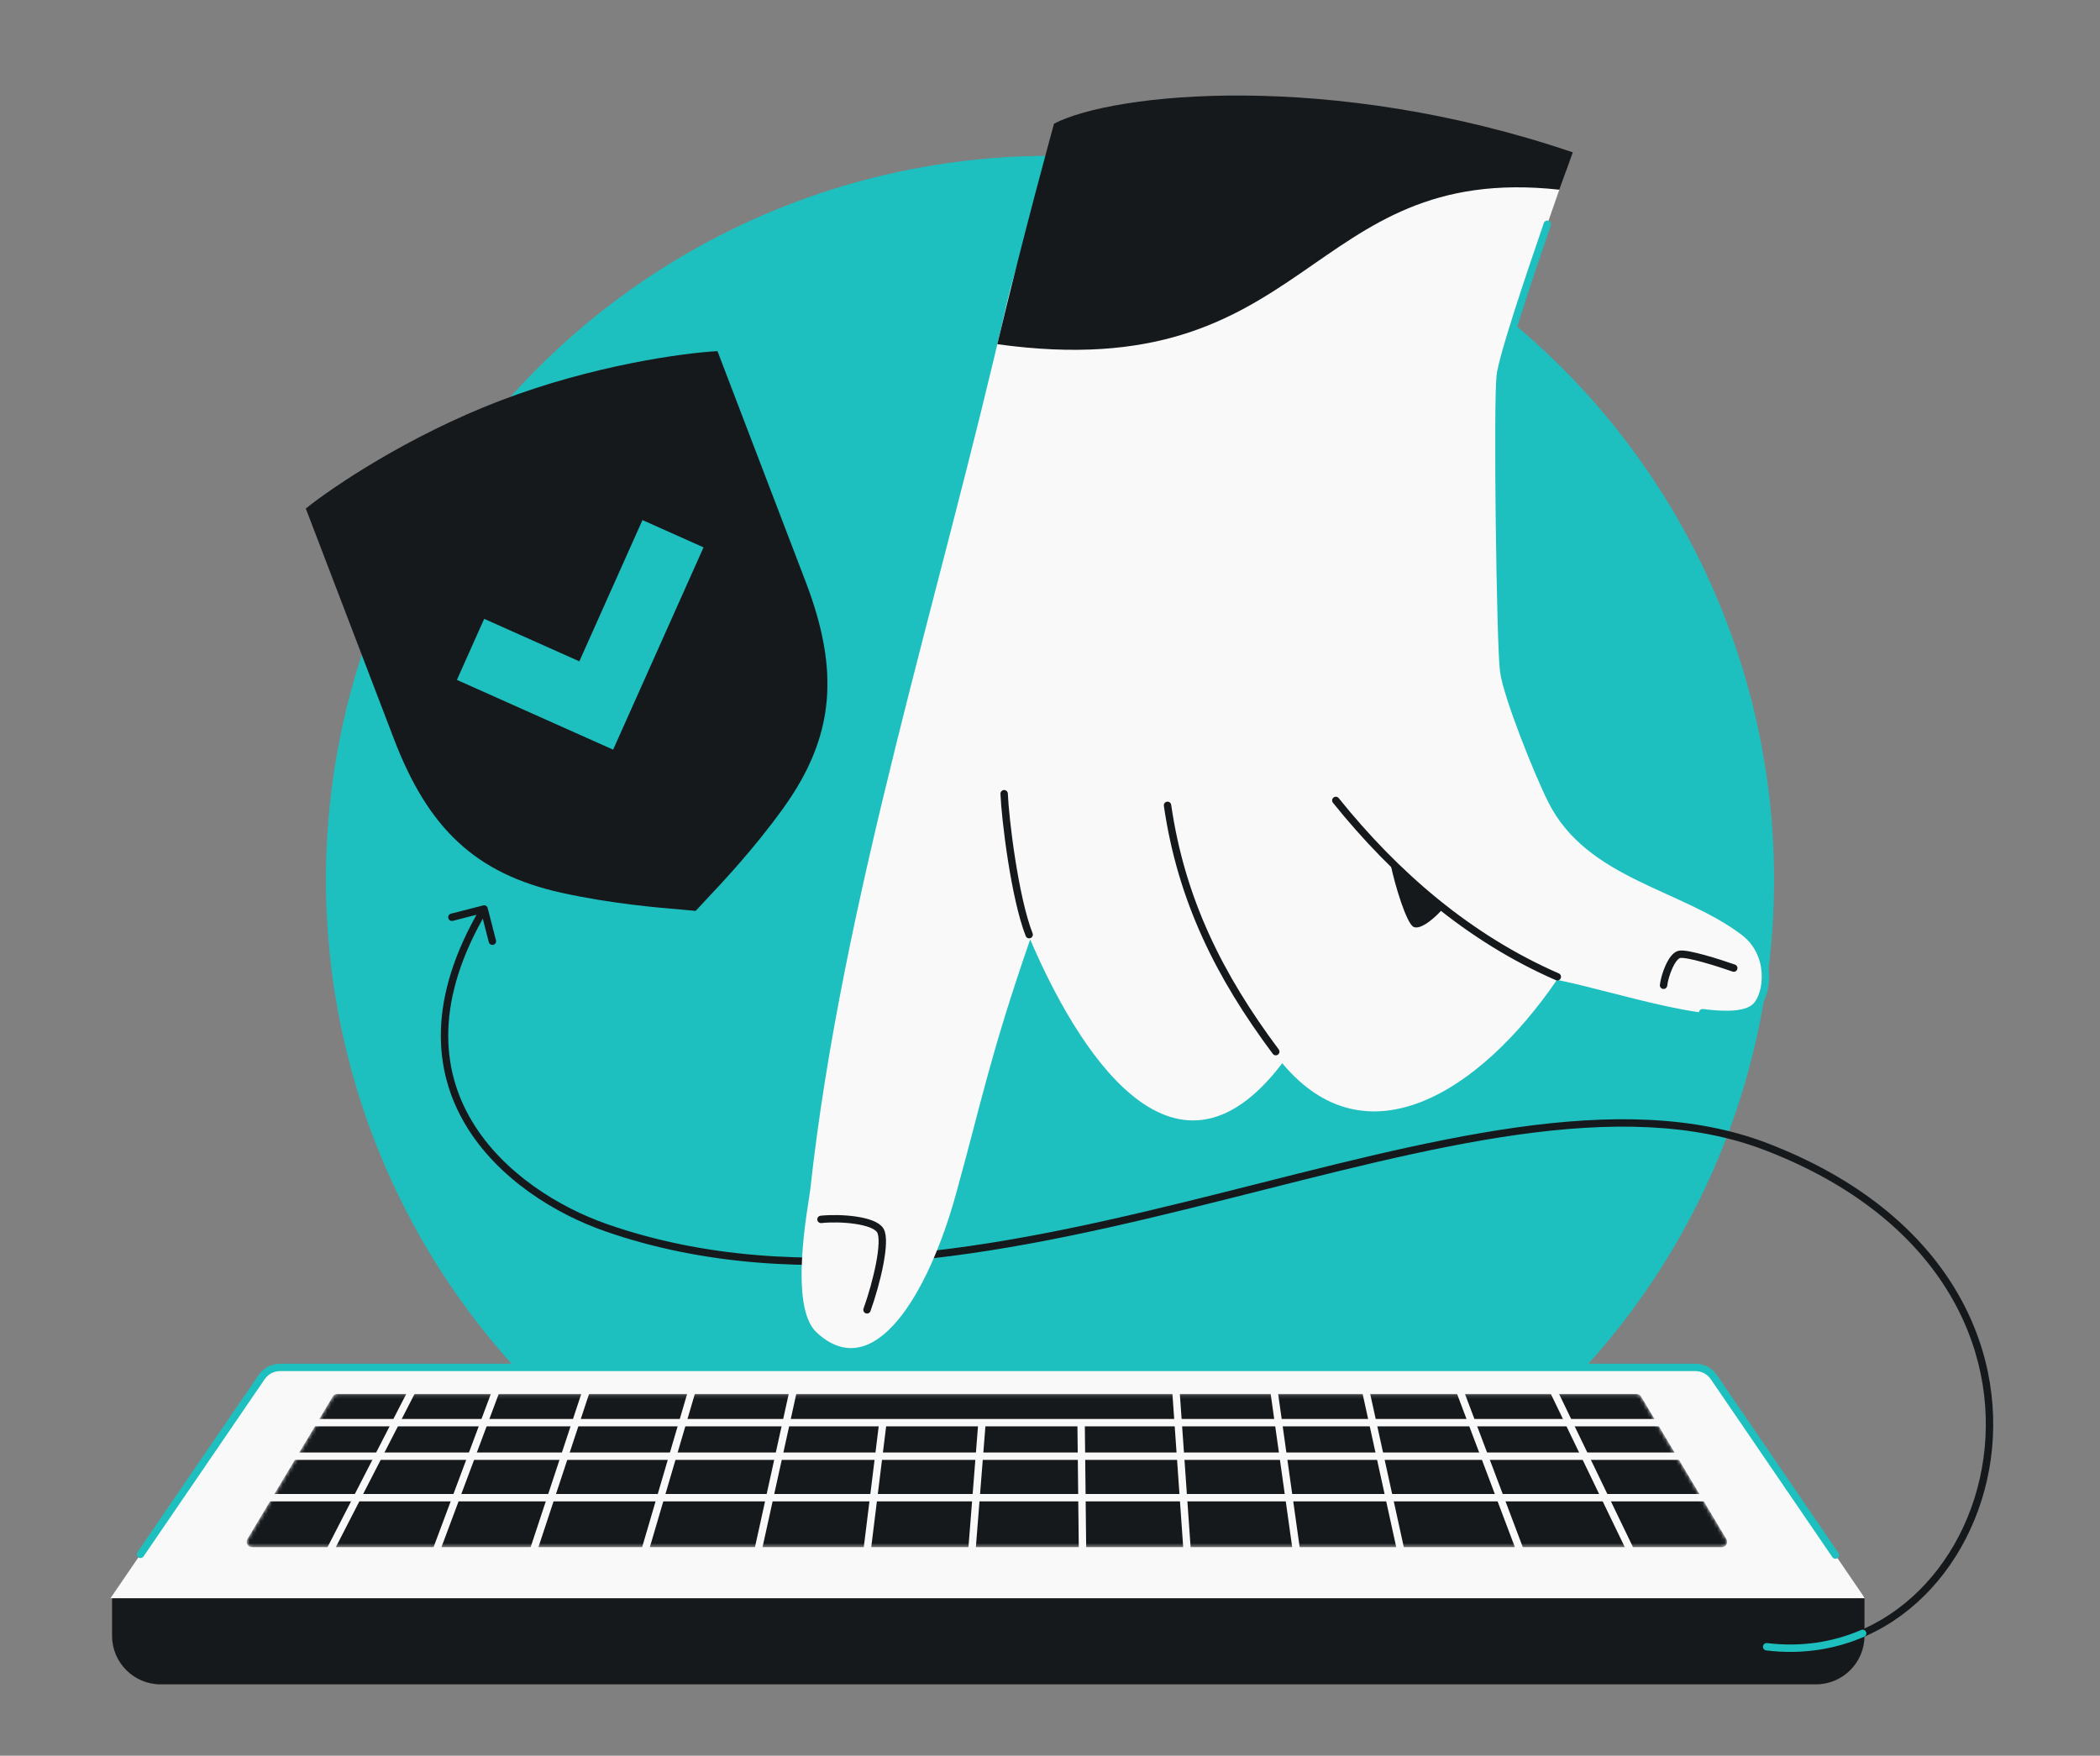 <svg width="568" height="475" viewBox="0 0 568 475" fill="none" xmlns="http://www.w3.org/2000/svg">
<rect x="0" y="0" width="568" height="475" fill="#808080" stroke="none"/>
<circle cx="284" cy="238" r="195.841" fill="#1EBFBF"/>
<path d="M30.312 431.964H504.301V442.56C504.301 449.813 498.421 455.693 491.169 455.693H43.444C36.191 455.693 30.312 449.813 30.312 442.56V431.964Z" fill="#16191C"/>
<path d="M29.88 432.394H504.407L461.763 369.948H72.56L29.88 432.394Z" fill="#F9F9F9"/>
<path d="M37.991 420.527L70.773 372.562C71.891 370.926 73.745 369.948 75.727 369.948H458.595C460.578 369.948 462.432 370.927 463.55 372.564L496.431 420.713" stroke="#1EBFBF" stroke-width="2" stroke-linecap="round" stroke-linejoin="round"/>
<mask id="mask0_2674_116" style="mask-type:alpha" maskUnits="userSpaceOnUse" x="66" y="377" width="402" height="42">
<path d="M442.64 377.123H91.242C90.741 377.123 90.276 377.387 90.019 377.817L66.906 416.416C66.337 417.366 67.021 418.574 68.129 418.574H465.733C466.841 418.574 467.526 417.367 466.957 416.417L443.864 377.817C443.606 377.387 443.141 377.123 442.64 377.123Z" fill="#1EBFBF"/>
</mask>
<g mask="url(#mask0_2674_116)">
<path d="M442.64 377.123H91.242C90.741 377.123 90.276 377.387 90.019 377.817L66.906 416.416C66.337 417.366 67.021 418.574 68.129 418.574H465.733C466.841 418.574 467.526 417.367 466.957 416.417L443.864 377.817C443.606 377.387 443.141 377.123 442.64 377.123Z" fill="#16191C"/>
<path d="M418.913 373.668L442.661 422.891H412.436L393.869 373.668H368.826L379.621 422.891H351.123L344.215 373.668H317.876L321.33 422.891H292.833L292.412 384.975M215.112 373.668L204.749 420.732H174.093L187.91 373.668H159.412L143.868 420.732H117.529L135.119 373.668M112.78 373.668L88.6 420.732M238.786 384.975L234.11 422.891H262.608L265.599 384.975" stroke="#F9F9F9" stroke-width="2" stroke-linecap="round"/>
<path d="M459.5 384.895H70.897L61.83 393.962H470.295L481.521 405.189H65.716" stroke="#F9F9F9" stroke-width="2" stroke-linecap="round"/>
</g>
<path d="M477.957 444.525C477.408 444.458 476.91 444.849 476.843 445.397C476.776 445.945 477.167 446.444 477.715 446.511L477.957 444.525ZM477.836 310.28L477.476 311.213L477.836 310.28ZM163.966 332.155L164.295 331.21L163.966 332.155ZM131.911 245.677C131.774 245.142 131.229 244.82 130.694 244.957L121.976 247.192C121.441 247.329 121.118 247.874 121.256 248.409C121.393 248.944 121.938 249.267 122.473 249.129L130.222 247.142L132.209 254.892C132.346 255.427 132.891 255.749 133.426 255.612C133.961 255.475 134.284 254.93 134.146 254.395L131.911 245.677ZM477.715 446.511C509.755 450.414 534.208 425.343 538.46 394.828C542.728 364.2 526.735 328.065 478.196 309.347L477.476 311.213C525.238 329.631 540.606 364.936 536.479 394.552C532.336 424.283 508.638 448.263 477.957 444.525L477.715 446.511ZM478.196 309.347C458.179 301.628 435.095 301.51 410.17 305.023C385.248 308.535 358.356 315.7 330.719 322.641C275.346 336.548 216.954 349.547 164.295 331.21L163.637 333.099C216.945 351.662 275.92 338.466 331.206 324.581C358.899 317.626 385.659 310.497 410.449 307.003C435.237 303.51 457.924 303.674 477.476 311.213L478.196 309.347ZM164.295 331.21C151.311 326.689 136.089 317.416 127.673 303.355C119.309 289.382 117.558 270.504 131.803 246.435L130.082 245.416C115.518 270.023 117.164 289.692 125.957 304.382C134.696 318.983 150.39 328.486 163.637 333.099L164.295 331.21Z" fill="#16191C"/>
<path d="M477.836 445.518C487.266 446.667 496.036 445.253 503.806 441.894" stroke="#1EBFBF" stroke-width="2" stroke-linecap="round"/>
<path d="M220.819 360.432C213.195 353.298 218.724 325.754 219.132 322.017C227.745 243.135 254.518 160.327 272.132 82.876C274.556 72.217 280.838 53.158 280.838 53.158L423.613 46.061C423.613 46.061 406.639 93.782 405.778 101.67C404.916 109.558 405.778 174.77 406.713 181.594C407.649 188.418 415.897 209.065 419.693 216.621C429.936 237.008 455.206 239.617 471.692 252.127C479.452 258.016 478.273 268.81 474.958 272.23C468.33 279.068 437.025 268.228 421.123 265.091C400.31 295.539 369.47 314.906 346.82 287.646C317.1 326.811 290.826 282.695 278.637 254.154C267.582 286.136 265.392 298.5 258.475 323.372C251.069 350.004 236.347 374.963 220.819 360.432Z" fill="#F9F9F9"/>
<path d="M460.516 273.984C467.225 274.854 472.623 274.639 474.958 272.23C478.272 268.81 479.452 258.016 471.692 252.127C455.206 239.617 429.936 237.008 419.693 216.621C415.897 209.065 407.649 188.418 406.713 181.594C405.778 174.77 404.916 109.558 405.778 101.67C406.327 96.637 413.436 75.389 418.51 60.666" stroke="#1EBFBF" stroke-width="2" stroke-linecap="round" stroke-linejoin="round"/>
<path d="M222.053 329.898C227.294 329.35 236.406 330.037 238.109 332.911C239.811 335.786 237.121 347.087 234.506 354.364M449.951 266.558C450.238 263.928 452.159 258.648 454.224 258.202C456.289 257.755 464.897 260.487 468.943 261.91M361.306 216.547C377.477 236.683 397.262 253.803 421.213 264.26M315.788 217.879C319.486 243.423 329.817 264.096 345.062 284.513M278.358 252.863C274.418 242.77 271.869 221.485 271.598 214.734" stroke="#16191C" stroke-width="2" stroke-linecap="round" stroke-linejoin="round"/>
<path d="M285.09 33.456C285.09 33.456 276.753 63.634 269.753 93.118C355.006 104.948 352.86 43.796 421.778 51.322L425.403 41.214C359.777 18.924 301.124 25.123 285.09 33.456Z" fill="#16191C"/>
<path d="M382.355 250.774C380.434 249.892 377.291 239.438 376.189 234.136L390.002 246.147C388.084 248.319 384.275 251.656 382.355 250.774Z" fill="#16191C"/>
<path fill-rule="evenodd" clip-rule="evenodd" d="M135.356 108.369C110.414 117.907 89.866 131.815 82.71 137.577L106.554 199.93C115.732 223.932 128.432 236.376 151.968 241.556C165.331 244.497 177.986 245.558 184.518 246.105C186.129 246.241 187.368 246.344 188.153 246.438L188.153 246.44C188.676 245.847 189.529 244.943 190.64 243.766C195.139 239.001 203.858 229.766 211.849 218.66C225.924 199.096 227.08 181.353 217.902 157.352L194.059 94.999C184.884 95.482 160.299 98.833 135.358 108.371L135.356 108.369Z" fill="#16191C"/>
<path fill-rule="evenodd" clip-rule="evenodd" d="M190.289 148.085L165.836 202.817L123.582 183.941L130.962 167.422L156.697 178.919L173.77 140.705L190.289 148.085Z" fill="#1EBFBF"/>
</svg>
